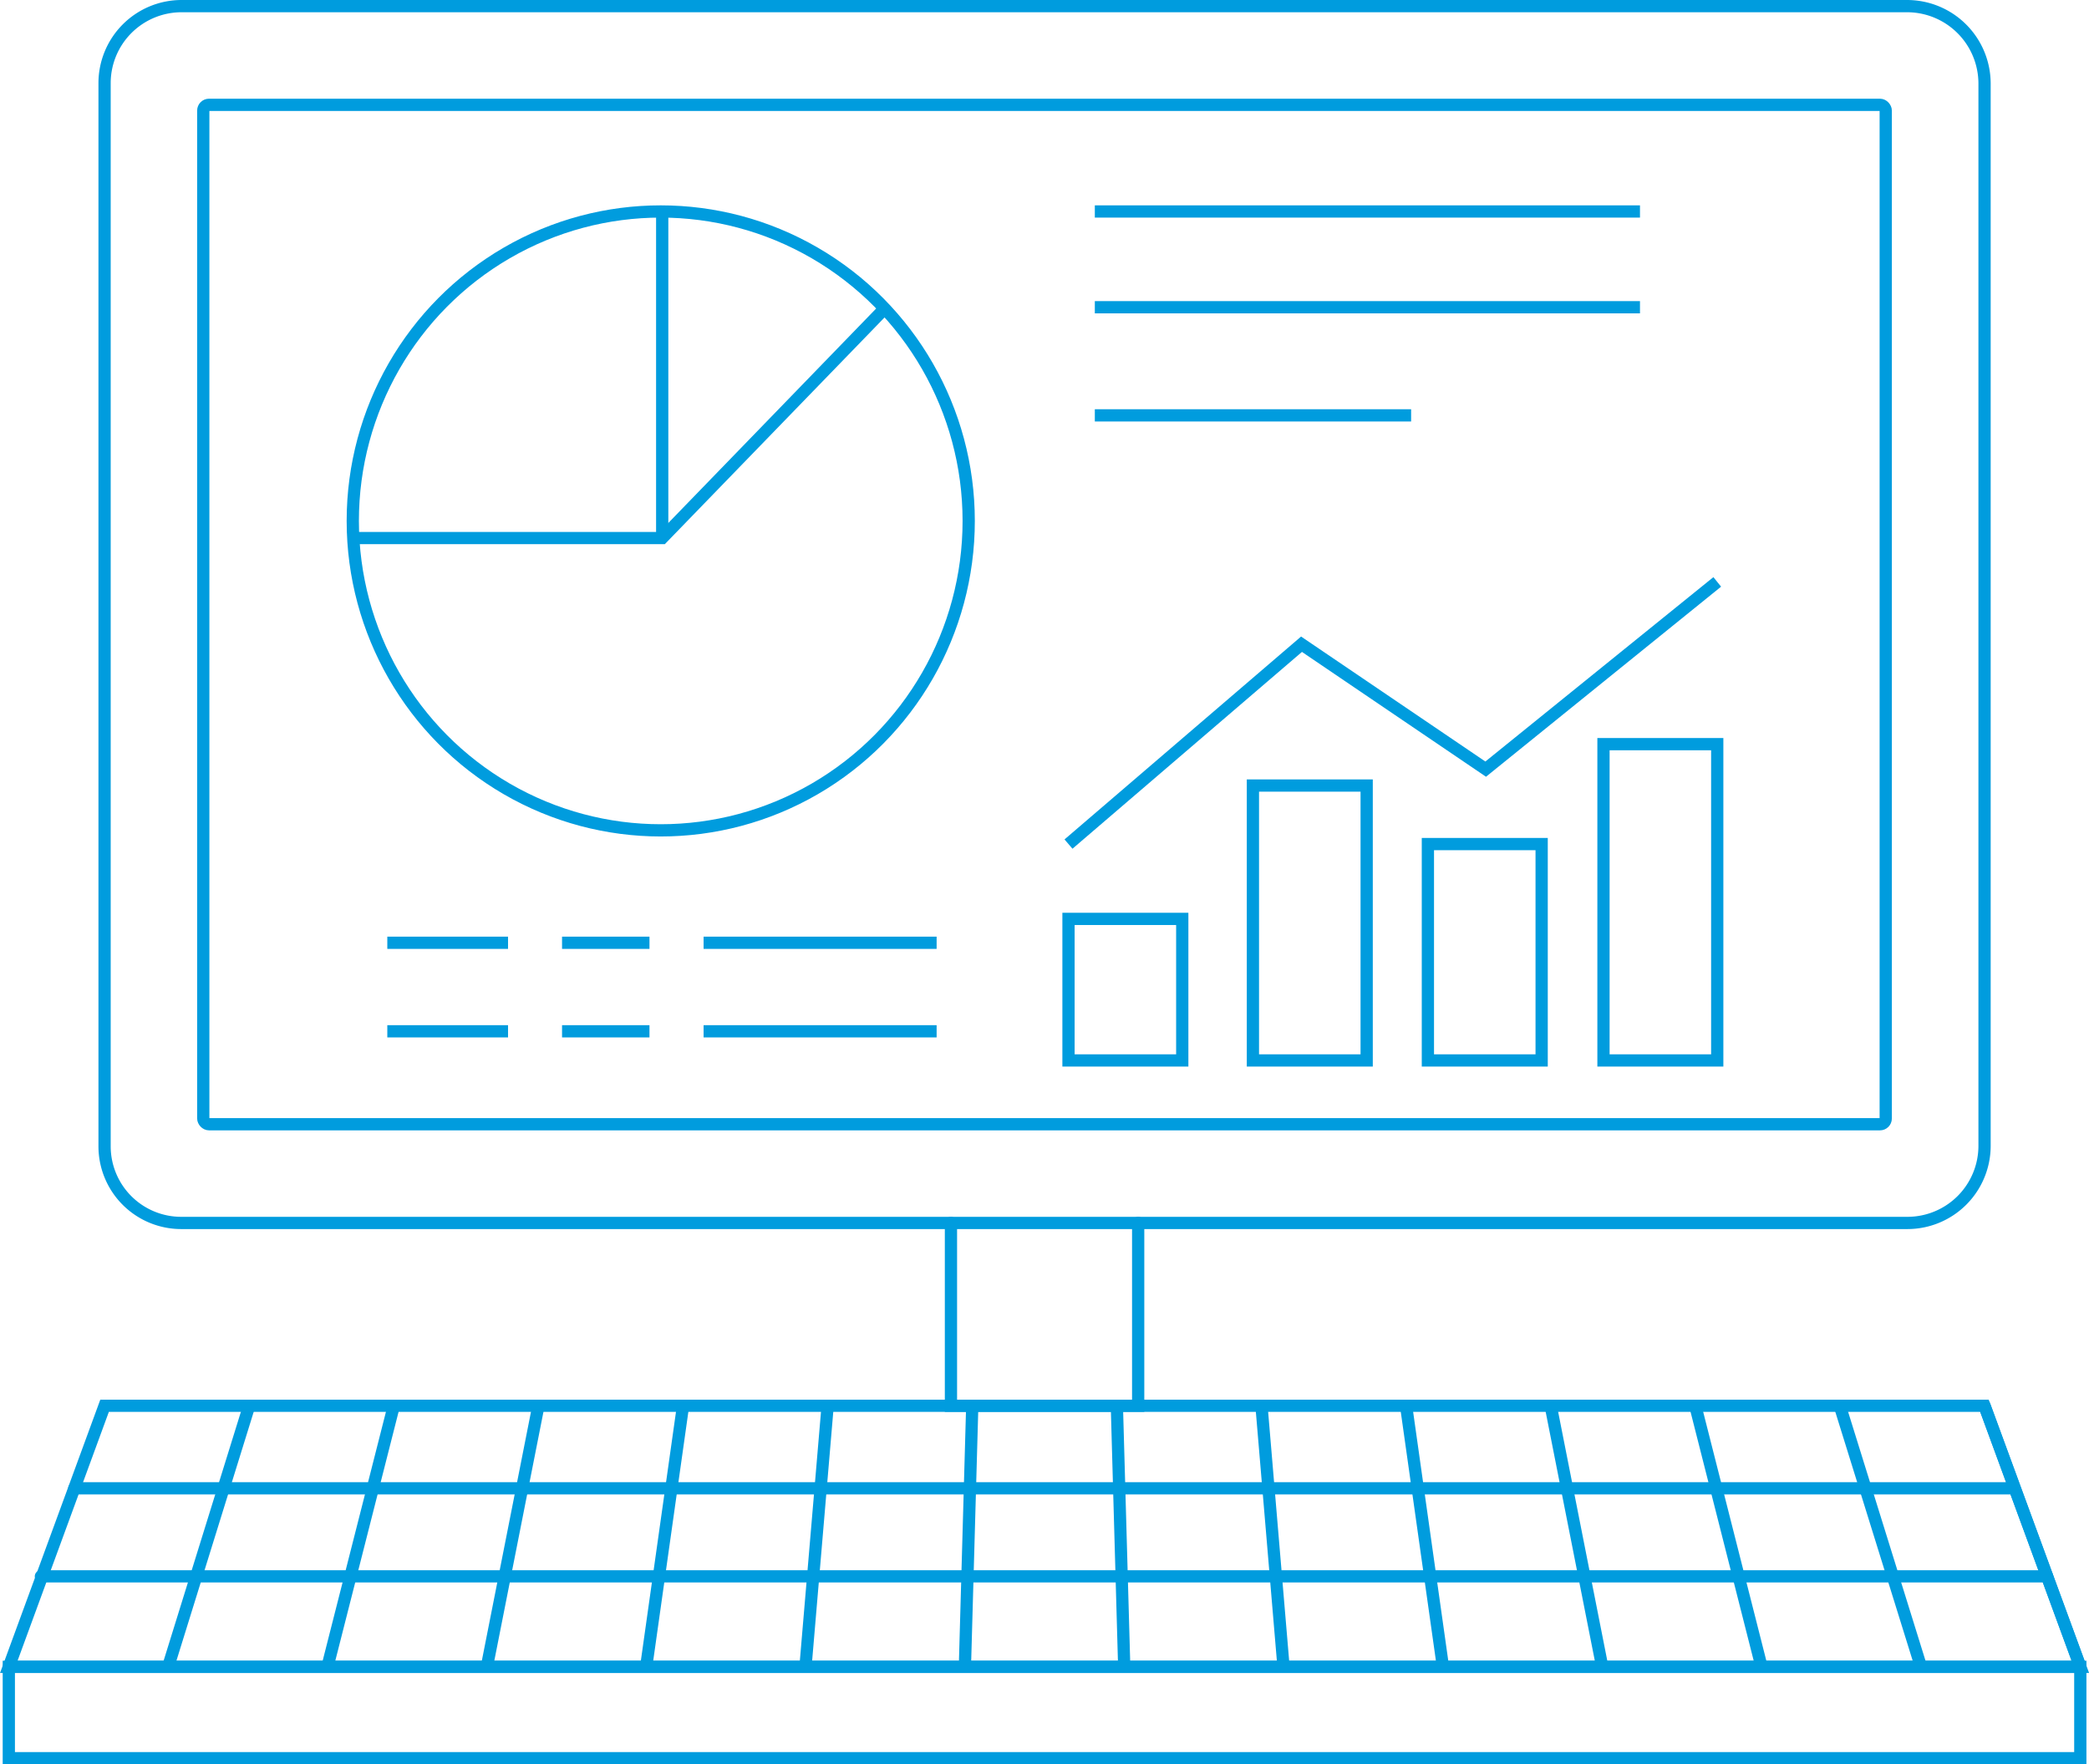 <svg xmlns="http://www.w3.org/2000/svg" viewBox="0 0 170.6 144.08"><defs><style>.cls-1,.cls-2{fill:none;stroke:#009cde;stroke-miterlimit:10;}.cls-2{stroke-linecap:round;}</style></defs><g id="Layer_2" data-name="Layer 2"><g id="SVG"><line class="cls-1" x1="89.41" y1="17.27" x2="133.93" y2="17.27"/><line class="cls-1" x1="89.41" y1="25.09" x2="133.93" y2="25.09"/><line class="cls-1" x1="89.41" y1="33.92" x2="115.24" y2="33.92"/><line class="cls-1" x1="31.63" y1="76.99" x2="41.49" y2="76.99"/><line class="cls-1" x1="45.9" y1="76.99" x2="53.04" y2="76.99"/><line class="cls-1" x1="57.46" y1="76.99" x2="76.49" y2="76.99"/><line class="cls-1" x1="31.63" y1="84.22" x2="41.49" y2="84.22"/><line class="cls-1" x1="45.9" y1="84.22" x2="53.04" y2="84.22"/><line class="cls-1" x1="57.46" y1="84.22" x2="76.49" y2="84.22"/><polyline class="cls-1" points="87.26 68.93 106.29 52.61 121.33 62.81 140.24 47.52"/><rect class="cls-1" x="87.26" y="75.04" width="9.29" height="11.56"/><rect class="cls-1" x="102.32" y="64.15" width="9.29" height="22.45"/><rect class="cls-1" x="116.61" y="68.93" width="9.29" height="17.67"/><rect class="cls-1" x="130.95" y="60.77" width="9.29" height="25.83"/><path class="cls-2" d="M162.07,93.57a6.3,6.3,0,0,1-6.3,6.3H14.8a6.26,6.26,0,0,1-6.26-6.26V6.79A6.29,6.29,0,0,1,14.83.5H155.74a6.33,6.33,0,0,1,6.33,6.32Z"/><rect class="cls-2" x="16.6" y="8.56" width="137.4" height="83.25" rx="0.47"/><polygon class="cls-2" points="169.89 136.12 0.72 136.12 8.54 114.8 162.06 114.8 169.89 136.12"/><line class="cls-2" x1="169.89" y1="136.12" x2="162.07" y2="114.8"/><line class="cls-2" x1="156.88" y1="136.12" x2="150.25" y2="114.8"/><line class="cls-2" x1="143.86" y1="136.12" x2="138.45" y2="114.8"/><line class="cls-2" x1="130.85" y1="136.12" x2="126.64" y2="114.8"/><line class="cls-2" x1="117.84" y1="136.12" x2="114.83" y2="114.8"/><line class="cls-2" x1="104.82" y1="136.12" x2="103.02" y2="114.8"/><line class="cls-2" x1="91.81" y1="136.12" x2="91.21" y2="114.8"/><line class="cls-2" x1="78.8" y1="136.12" x2="79.4" y2="114.8"/><line class="cls-2" x1="65.78" y1="136.12" x2="67.59" y2="114.8"/><line class="cls-2" x1="52.77" y1="136.12" x2="55.78" y2="114.8"/><line class="cls-2" x1="39.76" y1="136.12" x2="43.97" y2="114.8"/><line class="cls-2" x1="26.74" y1="136.12" x2="32.16" y2="114.8"/><line class="cls-2" x1="13.73" y1="136.12" x2="20.35" y2="114.8"/><rect class="cls-2" x="0.72" y="136.12" width="169.17" height="7.46"/><polyline class="cls-2" points="92.95 99.87 92.95 114.8 77.66 114.8 77.66 99.87"/><line class="cls-2" x1="6.07" y1="121.54" x2="164.45" y2="121.54"/><line class="cls-2" x1="3.34" y1="128.73" x2="167.18" y2="128.73"/><ellipse class="cls-2" cx="53.96" cy="42.54" rx="25.15" ry="25.27"/><polyline class="cls-1" points="28.81 43.94 54.08 43.94 72.35 25.09"/><line class="cls-1" x1="54.08" y1="43.94" x2="54.08" y2="17.36"/></g></g></svg>